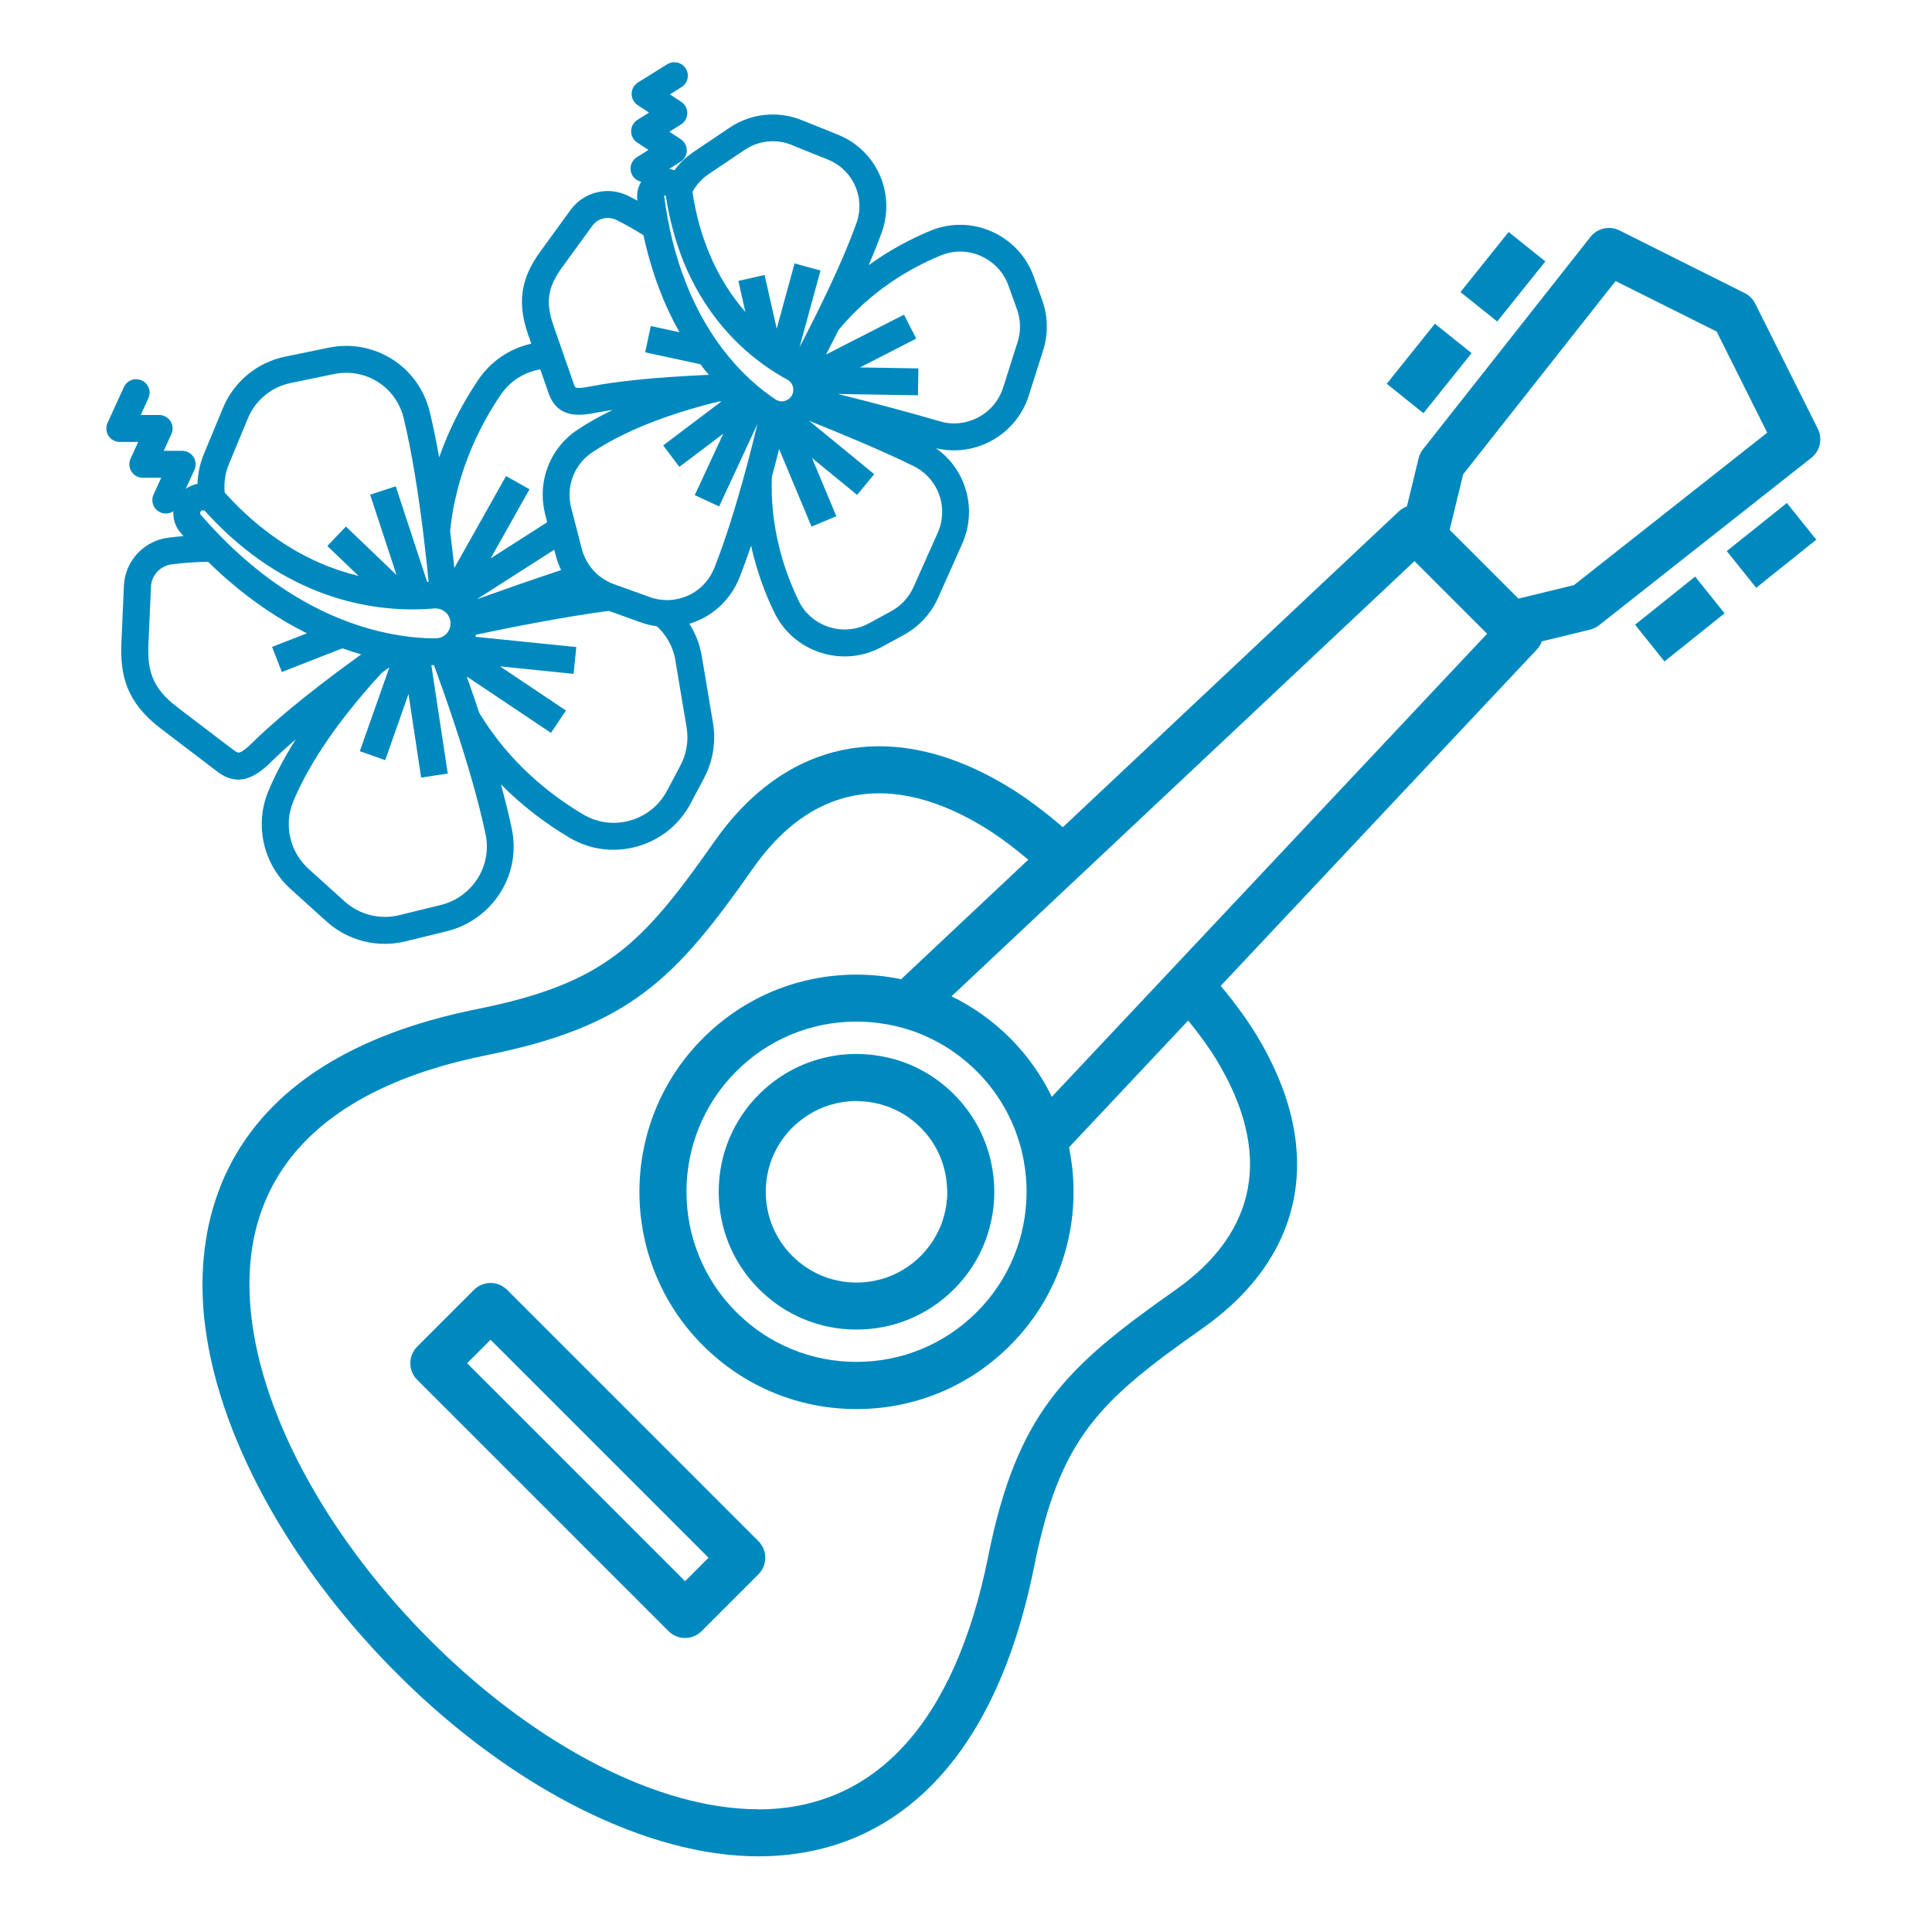 <svg xmlns="http://www.w3.org/2000/svg" id="Layer_1" data-name="Layer 1" viewBox="0 0 450 450"><defs><style> .cls-1 { fill: #0089be; } </style></defs><g><polygon class="cls-1" points="359.94 60.89 355.66 57.46 351.38 54.04 340.17 68.03 348.73 74.88 359.94 60.89"></polygon><polygon class="cls-1" points="342.76 82.25 338.48 78.82 334.21 75.4 323 89.39 331.55 96.24 342.76 82.25"></polygon><path class="cls-1" d="M423.41,99.88l-14.59-29.17c-.53-1.06-1.39-1.92-2.45-2.45l-29.17-14.59c-2.32-1.16-5.14-.53-6.75,1.51l-39,49.45c-.49,.62-.84,1.33-1.02,2.1l-2.73,11.22c-.68,.25-1.32,.63-1.88,1.15l-78.26,73.57c-4.16-3.57-8.49-6.85-12.71-9.41-10.31-6.26-20.42-9.44-30.05-9.44-14.93,0-28.19,7.65-38.35,22.11-16.96,24.14-25.54,33.12-55.26,39.09-60.38,12.13-65.8,50.09-63.66,71.64,2.68,26.95,19.84,58.4,45.91,84.12,26.4,26.04,57.48,41.59,83.15,41.59h0c15.66,0,29.09-5.4,39.9-16.05,11.63-11.45,19.84-28.8,24.41-51.57,5.97-29.73,14.95-38.32,39.09-55.28,24.15-16.97,28.77-41.9,12.67-68.4-2.3-3.79-5.19-7.67-8.34-11.44l73.66-78.37c.52-.56,.9-1.2,1.15-1.88l11.22-2.73c.76-.19,1.48-.53,2.1-1.02l49.45-39c2.04-1.61,2.67-4.43,1.51-6.75Zm-77.05,47.75l-5.93,6.3-63.48,67.54-3.75,3.99-3.76,4-24.45,26.01c-2.39-4.94-5.63-9.57-9.72-13.67-4.04-4.04-8.65-7.31-13.64-9.74l26.01-24.45,4-3.76,3.99-3.75,67.52-63.47,6.3-5.93,.62,.62,4.54,4.54,6.59,6.59,4.54,4.53,.62,.62ZM176.59,421.41c-22.86,0-51.06-14.37-75.46-38.43-24.3-23.98-40.27-52.91-42.7-77.4-3.11-31.29,15.88-51.97,54.91-59.81,33.35-6.7,44.02-17.83,62.07-43.54,8.14-11.58,18.02-17.45,29.38-17.45,7.59,0,15.79,2.64,24.36,7.85,3.16,1.92,6.7,4.54,10.36,7.61l-29.62,27.84c-3.38-.7-6.86-1.07-10.39-1.07-13.51,0-26.22,5.26-35.77,14.82-19.73,19.73-19.73,51.82,0,71.55,9.56,9.55,22.26,14.82,35.77,14.82s26.22-5.26,35.77-14.82c12.51-12.51,17.07-29.99,13.72-46.14l27.76-29.53c2.61,3.2,4.86,6.29,6.55,9.08,13.09,21.55,9.77,40.13-9.61,53.74-25.71,18.06-36.84,28.73-43.54,62.09-7.73,38.48-26.25,58.82-53.57,58.82Zm61.87-150.99c.44,2.41,.66,4.86,.65,7.31-.04,10.1-3.9,20.19-11.59,27.87-7.49,7.49-17.44,11.61-28.02,11.61s-20.54-4.12-28.02-11.61c-15.45-15.45-15.45-40.6,0-56.05,7.46-7.46,17.36-11.57,27.9-11.6,.04,0,.09,0,.13,0,2.43,0,4.83,.23,7.18,.65,2.13,.39,4.21,.94,6.23,1.66,5.43,1.95,10.41,5.09,14.61,9.29,4.27,4.27,7.36,9.29,9.27,14.64,.73,2.04,1.28,4.12,1.67,6.23Zm115.21-130.99l-16.02-16.02,3.15-12.94,35.5-45.01,23.55,11.77,11.77,23.55-45.01,35.5-12.94,3.15Z"></path><polygon class="cls-1" points="416.2 117.15 402.2 128.36 405.63 132.64 409.05 136.91 423.05 125.7 419.62 121.43 416.2 117.15"></polygon><rect class="cls-1" x="382.3" y="138.73" width="17.93" height="10.96" transform="translate(-4.26 276.27) rotate(-38.7)"></rect><path class="cls-1" d="M118.13,300.44c-1.03-1.03-2.42-1.61-3.87-1.61s-2.85,.58-3.87,1.61l-13.21,13.21c-2.14,2.14-2.14,5.61,0,7.75l58.51,58.51c1.03,1.03,2.42,1.61,3.87,1.61s2.85-.58,3.87-1.61l13.21-13.21c2.14-2.14,2.14-5.61,0-7.75l-58.51-58.51Zm-9.33,17.08l5.46-5.46,50.77,50.77-5.46,5.46-50.77-50.77Z"></path><path class="cls-1" d="M206.53,246.27c-2.28-.51-4.64-.78-7.03-.78-.05,0-.1,0-.15,0-3.31,.01-6.53,.53-9.6,1.5-4.83,1.53-9.26,4.21-12.95,7.89-6.06,6.06-9.4,14.12-9.4,22.7s3.34,16.63,9.4,22.7c6.06,6.06,14.12,9.4,22.7,9.4s16.63-3.34,22.7-9.4c3.69-3.69,6.36-8.12,7.89-12.95,.97-3.07,1.49-6.29,1.5-9.6,0-.05,0-.1,0-.15,0-2.39-.27-4.75-.78-7.03-1.31-5.89-4.25-11.3-8.62-15.67-4.37-4.37-9.78-7.31-15.66-8.62Zm10.82,42.63c-.83,1.3-1.79,2.53-2.9,3.64-3.99,3.99-9.3,6.19-14.95,6.19s-10.95-2.2-14.95-6.19c-3.99-3.99-6.19-9.3-6.19-14.95s2.2-10.96,6.19-14.95c1.11-1.11,2.34-2.07,3.64-2.9,1.66-1.05,3.44-1.88,5.32-2.43,1.92-.56,3.93-.86,5.99-.86,.32,0,.63,.03,.94,.05,5.29,.23,10.24,2.38,14,6.15,3.77,3.77,5.91,8.71,6.15,14,.01,.32,.05,.63,.05,.94,0,2.06-.3,4.07-.86,5.99-.55,1.88-1.37,3.66-2.43,5.32Z"></path></g><path class="cls-1" d="M155.43,14.95l-6.83,4.26c-.9,.56-1.46,1.55-1.48,2.61-.02,1.07,.51,2.07,1.4,2.66l2.65,1.75-2.69,1.68c-.9,.56-1.46,1.55-1.48,2.61-.02,1.07,.51,2.07,1.4,2.66l2.64,1.75-2.69,1.68c-1.47,.91-1.92,2.85-1,4.32,.47,.75,1.2,1.23,2,1.4-.37,.6-.64,1.26-.8,1.97s-.19,1.47-.1,2.22c0,.07,.02,.14,.03,.21-.76-.4-1.48-.78-2.17-1.12-4.7-2.32-10.35-.92-13.43,3.31l-6.85,9.42c-2.22,3.05-3.47,5.62-4.07,8.34-.75,3.39-.42,7.03,1.01,11.13l.78,2.25c-5.09,1.13-9.47,4.11-12.4,8.48-3.85,5.73-6.88,11.75-9.06,17.99-.66-3.71-1.4-7.31-2.21-10.65-2.56-10.54-12.91-17.08-23.55-14.89l-10.12,2.08c-6.52,1.34-11.93,5.82-14.48,11.96l-4.42,10.66c-.45,1.09-.81,2.22-1.06,3.37s-.41,2.42-.45,3.63c-.99,.19-1.92,.59-2.74,1.17l2.02-4.42c.09-.2,.16-.41,.21-.63,.18-.81,.03-1.66-.42-2.37-.58-.9-1.57-1.44-2.64-1.44h-4.29s1.78-3.9,1.78-3.9c.44-.97,.36-2.1-.21-3-.58-.9-1.57-1.44-2.64-1.44h-4.29s1.78-3.9,1.78-3.9c.72-1.58,.03-3.43-1.55-4.15-1.57-.72-3.43-.03-4.15,1.55l-3.81,8.34c-.44,.97-.36,2.1,.21,3,.58,.9,1.57,1.44,2.64,1.44h4.29s-1.78,3.9-1.78,3.9c-.44,.97-.36,2.1,.21,3,.58,.9,1.57,1.44,2.64,1.44h4.29s-1.78,3.9-1.78,3.9c-.72,1.57-.03,3.43,1.55,4.15,1.03,.47,2.18,.33,3.05-.25-.11,1.8,.47,3.6,1.66,4.97,.24,.28,.48,.55,.72,.82-1.28,.11-2.49,.23-3.6,.38-4.92,.63-8.95,4.31-10.02,9.14-.15,.67-.24,1.35-.27,2.03l-.58,13.24c-.33,7.59,1.1,13.9,9.17,20.04l13.23,10.07c5.68,4.33,10.22-.1,12.93-2.75,1.59-1.55,3.38-3.18,5.29-4.82-2.99,4.72-5.02,8.77-6.4,12.08-.45,1.09-.81,2.23-1.07,3.38-1.56,7.08,.83,14.51,6.24,19.4l8.36,7.55c4.99,4.51,11.88,6.25,18.42,4.65l9.71-2.38c7.46-1.83,13.35-7.85,15.01-15.34,.62-2.8,.63-5.66,.04-8.48-.69-3.3-1.56-6.8-2.53-10.36,5.3,5.36,10.89,9.4,15.9,12.38,4.82,2.86,10.45,3.6,15.84,2.08,5.4-1.52,9.82-5.08,12.44-10.03l3.12-5.88c.86-1.62,1.49-3.34,1.89-5.13,.56-2.55,.63-5.15,.2-7.72l-2.6-15.52c-.47-2.79-1.48-5.35-2.9-7.59,5.12-1.54,9.49-5.32,11.63-10.68,.94-2.36,1.86-4.9,2.74-7.52,1.33,6.08,3.36,11.33,5.38,15.51,2.19,4.53,6.03,7.87,10.81,9.41,4.79,1.54,9.86,1.07,14.28-1.34l5.14-2.8c3.49-1.9,6.31-4.95,7.93-8.58l5.63-12.62c.5-1.13,.89-2.31,1.16-3.5,1.6-7.26-1.34-14.6-7.26-18.77,9.15,2.21,18.7-3.11,21.59-12.19l3.37-10.61c.17-.52,.31-1.06,.43-1.59,.74-3.36,.52-6.85-.65-10.09l-1.98-5.5c-1.7-4.73-5.18-8.46-9.78-10.49-4.6-2.03-9.69-2.09-14.33-.16-4.42,1.83-9.38,4.41-14.31,7.99,1.1-2.6,2.12-5.16,3.01-7.6,.27-.73,.48-1.49,.65-2.25h0c1.9-8.62-2.68-17.27-10.89-20.56l-8.42-3.38c-5.54-2.23-11.81-1.56-16.76,1.77l-8.41,5.66c-1.73,1.17-3.23,2.61-4.44,4.25-.4-.14-.8-.25-1.22-.32l2.62-1.63c.72-.45,1.22-1.17,1.4-1.98,.05-.21,.07-.42,.07-.63,.02-1.07-.51-2.07-1.4-2.66l-2.65-1.75,2.69-1.68c.9-.56,1.46-1.55,1.48-2.61,.02-1.07-.51-2.07-1.4-2.66l-2.65-1.75,2.7-1.68c1.47-.92,1.92-2.85,1-4.32-.91-1.47-2.85-1.92-4.32-1Zm28.95,18.82l8.42,3.38c5.35,2.15,8.34,7.78,7.1,13.4-.11,.49-.25,.99-.43,1.47-2.42,6.71-5.99,14.45-9.49,21.49-1.28,2.57-2.55,5.05-3.75,7.34l1-3.65,3.88-14.19-6.04-1.66-.41,1.5-3.75,13.71-2.8-12.42-.02-.09-6.11,1.38,.32,1.41,1.31,5.82c-3.14-3.6-6.14-8.13-8.48-13.81-1.69-4.09-3.04-8.76-3.84-14.12,0-.01,0-.02,0-.04,.89-1.64,2.17-3.06,3.76-4.13l8.41-5.66c3.23-2.17,7.32-2.61,10.93-1.15Zm44.1,25.88c3.02,1.33,5.29,3.78,6.41,6.88l1.98,5.5c.89,2.46,.94,5.17,.14,7.66l-3.37,10.61c-1.95,6.15-8.56,9.66-14.72,7.84-7.72-2.28-16.75-4.63-23.75-6.37l18.64,.3,.1-6.27h-.51s-13.09-.22-13.09-.22l12.15-6.22,.95-.49-2.85-5.58-18.16,9.29c.94-1.81,1.91-3.71,2.89-5.68,7.44-9.05,16.45-14.34,23.78-17.38,3.05-1.26,6.38-1.23,9.4,.1Zm-9.31,62.16c-.17,.78-.43,1.56-.76,2.3l-5.63,12.62c-1.06,2.38-2.91,4.38-5.2,5.63l-5.14,2.8c-2.9,1.58-6.22,1.89-9.36,.88-3.14-1.01-5.66-3.2-7.09-6.17-3.32-6.87-6.67-16.9-6.21-28.81,.6-2.23,1.17-4.41,1.69-6.48l7.55,18.08,2.89-1.21h0s2.89-1.21,2.89-1.21l-.41-.98-5.26-12.59,10.12,8.29,.39,.32,1.99-2.42h0s1.99-2.42,1.99-2.42l-15.17-12.43c6.97,2.78,16.68,6.8,24.3,10.53,4.97,2.43,7.61,7.89,6.42,13.29Zm-61.85,32.09l2.6,15.52c.51,3.03,0,6.17-1.44,8.88l-3.12,5.88c-1.82,3.42-4.87,5.89-8.6,6.94-3.73,1.05-7.62,.54-10.95-1.44-7.84-4.65-17.2-12.12-24.18-23.62-.99-2.97-1.97-5.83-2.91-8.49l19.61,13.13,3.49-5.21-.89-.59-14.47-9.69,16.62,1.69,.51,.05,.32-3.12h0s.32-3.12,.32-3.12l-23.52-2.39c.06-.16,.11-.33,.15-.49,8.41-1.77,20.8-4.21,30.82-5.53,.04,0,.09,0,.13-.01l7.38,2.65c1.27,.46,2.55,.76,3.82,.93,2.21,2.04,3.79,4.81,4.33,8.02Zm-44.24,46.28c-1.14,5.18-5.22,9.34-10.38,10.6l-9.71,2.38c-4.52,1.11-9.28-.1-12.73-3.21l-8.36-7.55c-3.74-3.38-5.4-8.51-4.32-13.4,.17-.79,.42-1.57,.73-2.33,2.83-6.81,8.66-16.99,20.68-30.02,.58-.42,1.15-.82,1.71-1.22l-6.89,19.54,5.91,2.08,.03-.08,5.4-15.32,2.71,17.93,.23,1.54,6.2-.94-3.2-21.13-.62-4.12c.21,0,.41,0,.62,0,1.46,4,3.13,8.73,4.79,13.75,2.79,8.45,5.56,17.7,7.22,25.64,.41,1.95,.4,3.91-.03,5.84Zm-58.57-25.4l-13.23-10.07c-5.98-4.55-6.97-8.7-6.7-14.78l.58-13.24c.01-.32,.06-.64,.12-.96,.5-2.26,2.39-3.98,4.7-4.28,2.4-.31,5.26-.55,8.48-.6,7.89,7.72,15.73,13.03,23.04,16.66l-8.13,3.17,2.28,5.84,14.1-5.51c1.5,.53,2.97,1,4.4,1.4-8.17,5.89-18.09,13.48-24.88,20.11-3.37,3.3-3.69,3.05-4.75,2.24Zm-7.73-54.84c-.19-.22-.16-.47-.14-.57,.03-.12,.08-.23,.17-.32,0,0,0,0,0,0,.16-.17,.35-.2,.48-.2,.14,0,.34,.04,.5,.23,1.83,2.03,3.69,3.88,5.54,5.58,.14,.12,.27,.25,.41,.37,1.2,1.08,2.41,2.1,3.62,3.05,1.79,1.41,3.57,2.69,5.35,3.84,8.43,5.45,16.67,8.1,23.81,9.25,.94,.15,1.85,.28,2.75,.38,.74,.08,1.46,.15,2.17,.21,1.16,.09,2.27,.14,3.34,.17,.33,0,.65,.01,.97,.01,.14,0,.28,0,.41,0,.73,0,1.43-.01,2.1-.04,.28-.01,.56-.02,.84-.04,.45-.02,.88-.05,1.3-.08,.15-.01,.29-.02,.44-.03,.11,0,.22-.02,.32-.03,.11-.01,.22-.01,.34-.01,.26,0,.52,.04,.77,.1,.22,.05,.44,.13,.64,.22,.25,.12,.49,.27,.71,.44,.16,.13,.3,.27,.44,.42,.38,.43,.66,.95,.79,1.54,.05,.23,.08,.47,.08,.7,0,.26-.02,.52-.07,.78,0,.01,0,.03,0,.04-.05,.21-.11,.41-.19,.61-.16,.37-.37,.71-.64,1-.06,.06-.12,.12-.18,.17-.48,.46-1.08,.78-1.75,.9-.02,0-.04,0-.06,0-.11,.02-.22,.02-.32,.03-.08,0-.16,.02-.24,.02-.17,0-.34,0-.51,0-.16,0-.32,0-.48,0-.31,0-.63-.02-.96-.03-.26-.01-.52-.02-.79-.04-.34-.02-.69-.04-1.04-.07-.21-.02-.43-.03-.65-.05-.01,0-.03,0-.04,0-.51-.05-1.04-.1-1.57-.16-.68-.08-1.39-.17-2.11-.29-.1-.01-.19-.03-.29-.05-.68-.11-1.38-.23-2.1-.37-.53-.1-1.07-.22-1.62-.34-.44-.1-.88-.2-1.32-.31-1.22-.3-2.48-.65-3.78-1.06-1.47-.46-2.97-.99-4.52-1.6-6.62-2.61-13.93-6.7-21.44-13.01-1.29-1.08-2.58-2.23-3.87-3.44-1.11-1.04-2.22-2.13-3.33-3.27-1.24-1.27-2.48-2.61-3.72-4.02-.18-.21-.37-.41-.55-.63Zm6.54-11.84l4.42-10.66c1.75-4.23,5.48-7.3,9.96-8.23l10.12-2.09c7.32-1.51,14.43,2.99,16.19,10.23,1.93,7.93,3.42,17.58,4.53,26.49,.51,4.13,.95,8.1,1.3,11.68-.11,0-.23,.02-.34,.02l-1.25-3.78-6.08-18.49-2.98,.98h0s-2.98,.98-2.98,.98l.49,1.48,5.67,17.23-11.74-11.24-.06-.06-4.33,4.53,2.65,2.54,4.64,4.44c-5.7-1.38-11.99-3.88-18.39-8.19-4.23-2.85-8.5-6.47-12.68-11.1-.04-.04-.08-.08-.12-.12-.14-1.43-.07-2.89,.25-4.33,.17-.79,.42-1.57,.73-2.32Zm52.72,8.17c1.87-8.48,5.41-16.63,10.53-24.24,2.16-3.21,5.45-5.34,9.27-6,0,0,0,0,0,0l1.94,5.56c2.17,6.24,7.84,5.15,11.23,4.51,1.17-.22,2.4-.43,3.69-.62-3.41,1.64-6.14,3.25-8.3,4.7-3.87,2.6-6.56,6.55-7.57,11.13-.59,2.67-.56,5.48,.07,8.15,.03,.11,.05,.22,.07,.32l.48,1.86-13.18,8.43,8.54-15.18,.52-.93-2.73-1.54h0s-2.73-1.54-2.73-1.54l-12.05,21.42c-.28-2.73-.61-5.63-.98-8.63,.26-2.49,.65-4.97,1.19-7.42Zm25.07-54.25l6.85-9.42c1.28-1.76,3.63-2.34,5.59-1.37,1.86,.91,4.01,2.09,6.33,3.56,1.96,9.08,4.96,16.52,8.38,22.59l-6.67-1.44-1.32,6.12,12.86,2.78c.65,.86,1.31,1.69,1.96,2.47-5.66,.24-12.11,.64-18.13,1.31-1.5,.17-2.97,.35-4.39,.55-1.5,.21-2.94,.44-4.31,.7-.14,.03-.29,.05-.43,.08-3.75,.71-3.83,.48-4.14-.41l-1.04-2.98-1.24-3.55-1.16-3.34-1.36-3.92c-1.05-3.01-1.31-5.47-.81-7.72,.41-1.84,1.34-3.69,3.02-6.01Zm-20.03,77.55l18.02-11.53,.34,1.33c.31,1.19,.73,2.33,1.26,3.41-7.16,2.38-14.26,4.87-19.61,6.79Zm43.92-94.05c.08,.05,.09,.13,.1,.16,.31,2.03,.69,3.96,1.13,5.82,.4,1.71,.86,3.36,1.36,4.94,.68,2.14,1.44,4.15,2.27,6.05,.66,1.52,1.37,2.95,2.11,4.32,3.09,5.71,6.77,10.17,10.43,13.63,.02,.02,.04,.04,.06,.06,.73,.69,1.46,1.34,2.18,1.95,.16,.14,.32,.27,.49,.4,.32,.27,.65,.53,.97,.78,.59,.46,1.17,.9,1.74,1.31,.65,.47,1.29,.91,1.91,1.31,.06,.04,.12,.08,.18,.12,.46,.3,.9,.57,1.34,.84,.08,.05,.17,.1,.25,.15,.06,.04,.12,.07,.18,.11,.17,.1,.34,.2,.5,.29,.1,.06,.19,.11,.29,.17,.31,.18,.62,.35,.92,.51,.25,.13,.46,.31,.64,.51,.02,.02,.04,.04,.06,.06,.02,.03,.05,.06,.07,.08,.16,.19,.28,.41,.38,.64,.08,.2,.15,.4,.18,.61,.02,.11,.03,.23,.03,.35,.01,.35-.03,.71-.16,1.05-.04,.1-.08,.2-.13,.3-.06,.11-.12,.21-.19,.3-.12,.18-.27,.34-.43,.48-.22,.19-.46,.34-.73,.45-.07,.03-.14,.06-.22,.08-.07,.02-.14,.04-.23,.06-.42,.09-1.03,.13-1.68-.17,0,0,0,0,0,0-.03-.01-.06-.03-.09-.05-.09-.05-.18-.09-.27-.15-.15-.1-.3-.21-.45-.31-.09-.06-.18-.12-.27-.18-.02-.01-.04-.03-.06-.04-.12-.08-.24-.17-.36-.26-.41-.3-.84-.61-1.28-.94-.02-.02-.05-.04-.07-.05-.06-.05-.13-.1-.2-.15-.13-.1-.27-.21-.41-.32-.26-.21-.52-.42-.78-.64-.16-.13-.33-.27-.49-.41-.4-.34-.81-.71-1.23-1.08-.08-.08-.17-.15-.25-.23-.47-.43-.94-.88-1.42-1.36-.35-.34-.69-.7-1.04-1.06-.28-.3-.57-.6-.85-.91-.58-.64-1.17-1.31-1.75-2.02-.97-1.18-1.95-2.46-2.9-3.83-3.35-4.82-6.5-10.89-8.87-18.46-.52-1.65-1-3.37-1.43-5.17-.36-1.48-.69-3.01-.98-4.59-.32-1.71-.6-3.47-.84-5.3,0-.02,0-.04,0-.06,.01-.05,.06-.13,.16-.16,.03,0,.08-.02,.16,.03Zm-3.71,93.53l-8.26-2.97c-.12-.04-.24-.09-.36-.14-.19-.08-.38-.16-.57-.24-1.23-.56-2.35-1.33-3.31-2.25-.8-.77-1.5-1.66-2.06-2.63-.54-.93-.96-1.94-1.23-3l-2.46-9.58c-.47-1.81-.5-3.74-.1-5.56,.66-2.99,2.42-5.58,4.94-7.28,2.31-1.55,5.33-3.29,9.23-5.06,.92-.42,1.88-.84,2.9-1.26,.93-.38,1.91-.77,2.93-1.15,4.08-1.53,8.88-3.04,14.5-4.41,.2,0,.4-.01,.6-.02l-13.46,10.16-.11,.08,.21,.28,1.67,2.22h0s1.89,2.5,1.89,2.5l.07-.05,10.16-7.67-5.99,12.89-.66,1.41,2.84,1.32h0s2.84,1.32,2.84,1.32l6.69-14.39,2.25-4.84c-.83,3.42-1.81,7.31-2.92,11.36-2.05,7.51-4.5,15.57-7.14,22.2-1.85,4.65-6.26,7.48-10.99,7.49-1.37,0-2.76-.23-4.13-.72Z"></path></svg>